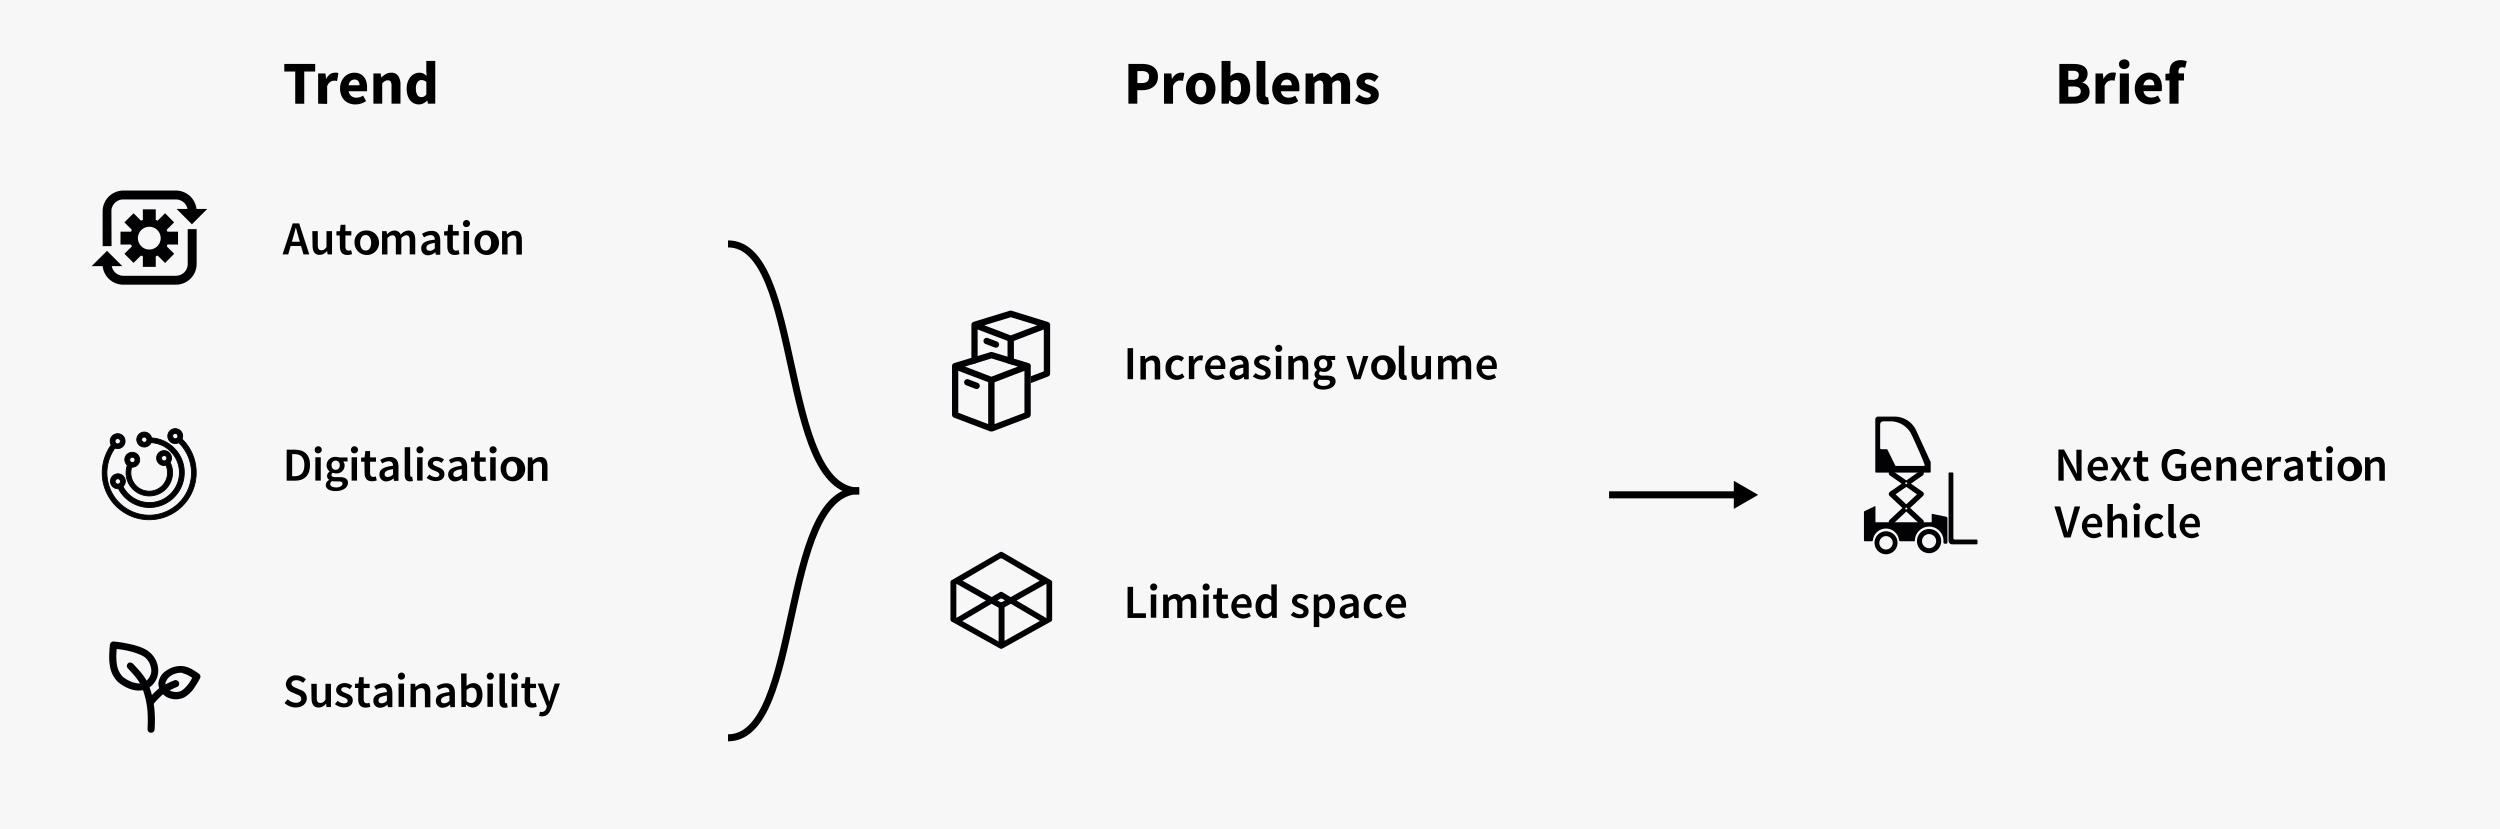 <svg xmlns="http://www.w3.org/2000/svg" viewBox="0 0 709.29 235.33"><defs><style>.cls-1{fill:#f7f7f7;}.cls-2,.cls-4{fill:none;stroke:#000;}.cls-2{stroke-width:2px;}.cls-3{fill:#020204;}.cls-4{stroke-linecap:round;stroke-linejoin:round;stroke-width:1.5px;}.cls-5{fill:#fff;}.cls-6,.cls-7{fill:#010103;}.cls-7{stroke:#010103;stroke-miterlimit:10;stroke-width:0.25px;}</style></defs><title>Element 12</title><g id="Ebene_2" data-name="Ebene 2"><g id="Ebene_1-2" data-name="Ebene 1"><rect class="cls-1" width="709.29" height="235.33"/><path d="M319.91,98.78h1.56v8.8h-1.56Z"/><path d="M323.55,101h1.28l.11.89H325a3.07,3.07,0,0,1,2.17-1c1.41,0,2,1,2,2.62v4.15h-1.55v-3.94c0-1.09-.31-1.49-1-1.49a2.1,2.1,0,0,0-1.51.82v4.62h-1.55Z"/><path d="M334,100.82a2.72,2.72,0,0,1,1.94.77l-.74,1a1.65,1.65,0,0,0-1.12-.49c-1.06,0-1.8.88-1.8,2.21s.73,2.19,1.76,2.19a2.18,2.18,0,0,0,1.36-.57l.65,1a3.31,3.31,0,0,1-2.17.85,3.14,3.14,0,0,1-3.19-3.46A3.26,3.26,0,0,1,334,100.82Z"/><path d="M337.3,101h1.28l.11,1.17h.05a2.24,2.24,0,0,1,1.87-1.33,1.67,1.67,0,0,1,.75.13l-.27,1.35a2.16,2.16,0,0,0-.69-.11c-.52,0-1.16.36-1.56,1.36v4H337.3Z"/><path d="M344.93,100.82c1.79,0,2.73,1.29,2.73,3.14a3.35,3.35,0,0,1-.07.73h-4.2a1.9,1.9,0,0,0,2,1.87,2.76,2.76,0,0,0,1.53-.48l.52,1a4.17,4.17,0,0,1-2.26.71,3.48,3.48,0,0,1-.22-6.93Zm1.39,2.88c0-1-.44-1.68-1.35-1.68s-1.45.58-1.59,1.68Z"/><path d="M352.75,103.36c0-.7-.31-1.29-1.2-1.29a3.68,3.68,0,0,0-1.86.65l-.57-1a5.12,5.12,0,0,1,2.71-.86c1.66,0,2.46,1,2.46,2.85v3.92H353l-.12-.73h0a3.22,3.22,0,0,1-2,.89,1.86,1.86,0,0,1-2-1.94C348.86,104.4,350,103.66,352.75,103.36Zm-1.44,3.18a2.08,2.08,0,0,0,1.44-.73v-1.48c-1.79.23-2.38.7-2.38,1.36S350.76,106.54,351.31,106.54Z"/><path d="M356.25,105.84a2.94,2.94,0,0,0,1.83.74c.71,0,1-.34,1-.79s-.71-.79-1.41-1.06c-.87-.32-1.86-.82-1.86-1.92s.93-2,2.41-2a3.57,3.57,0,0,1,2.19.79l-.71.94a2.46,2.46,0,0,0-1.45-.57c-.66,0-1,.31-1,.73s.66.73,1.37,1c.9.34,1.9.77,1.9,2s-.9,2-2.57,2a4.18,4.18,0,0,1-2.5-.92Z"/><path d="M361.81,98.95a1,1,0,1,1,1,.88A.89.89,0,0,1,361.81,98.95Zm.17,2h1.55v6.61H362Z"/><path d="M365.51,101h1.28l.11.89H367a3.07,3.07,0,0,1,2.17-1c1.41,0,2,1,2,2.62v4.15H369.6v-3.94c0-1.09-.31-1.49-1-1.49a2.1,2.1,0,0,0-1.51.82v4.62h-1.55Z"/><path d="M373.55,107.37v-.05a1.24,1.24,0,0,1-.59-1.1,1.59,1.59,0,0,1,.73-1.22v-.05a2.23,2.23,0,0,1-.86-1.75,2.4,2.4,0,0,1,2.61-2.37,3,3,0,0,1,1,.16h2.37v1.14h-1.21a1.77,1.77,0,0,1,.38,1.12,2.24,2.24,0,0,1-2.5,2.25,2.44,2.44,0,0,1-.9-.17.76.76,0,0,0-.32.63c0,.38.27.61,1.08.61h1.17c1.59,0,2.42.48,2.42,1.63,0,1.31-1.37,2.33-3.53,2.33-1.58,0-2.75-.57-2.75-1.72A1.7,1.7,0,0,1,373.55,107.37Zm2,2.13c1.06,0,1.79-.5,1.79-1.06s-.42-.66-1.17-.66h-.9a3.49,3.49,0,0,1-.9-.09,1.11,1.11,0,0,0-.51.88C373.9,109.15,374.54,109.5,375.59,109.5Zm1-6.31a1.16,1.16,0,1,0-2.3,0,1.16,1.16,0,1,0,2.3,0Z"/><path d="M382,101h1.58l1,3.43c.17.65.38,1.32.55,2h.05c.19-.67.38-1.35.57-2l1-3.43h1.49l-2.25,6.61h-1.79Z"/><path d="M392.17,100.82a3.48,3.48,0,1,1-3.14,3.47A3.2,3.2,0,0,1,392.17,100.82Zm0,5.67c1,0,1.56-.87,1.56-2.19s-.59-2.21-1.56-2.21-1.55.88-1.55,2.21S391.21,106.48,392.17,106.48Z"/><path d="M396.86,98.08h1.55V106c0,.38.17.51.34.51a.91.91,0,0,0,.24,0l.2,1.16a2.12,2.12,0,0,1-.82.13c-1.1,0-1.51-.71-1.51-1.86Z"/><path d="M400.44,101H402v3.94c0,1.09.31,1.49,1,1.49s1-.27,1.47-.92V101H406v6.61h-1.26l-.12-1h0a2.69,2.69,0,0,1-2.13,1.13c-1.41,0-2-1-2-2.62Z"/><path d="M408,101h1.28l.11.9h.05a2.79,2.79,0,0,1,2-1.06,1.8,1.8,0,0,1,1.83,1.18,3,3,0,0,1,2.13-1.18c1.4,0,2,1,2,2.62v4.15h-1.56v-3.94c0-1.09-.32-1.49-1-1.49a2.05,2.05,0,0,0-1.39.82v4.62h-1.55v-3.94c0-1.09-.32-1.49-1-1.49a2.08,2.08,0,0,0-1.39.82v4.62H408Z"/><path d="M421.95,100.82c1.79,0,2.73,1.29,2.73,3.14a3.28,3.28,0,0,1-.07.73h-4.2a1.9,1.9,0,0,0,2,1.87,2.76,2.76,0,0,0,1.53-.48l.52,1a4.17,4.17,0,0,1-2.26.71,3.48,3.48,0,0,1-.21-6.93Zm1.39,2.88c0-1-.44-1.68-1.35-1.68s-1.45.58-1.59,1.68Z"/><path d="M584,127.54h1.6l2.73,5,.92,1.87h.05c-.08-.9-.2-2-.2-3v-3.82h1.48v8.8H589l-2.73-5-.92-1.87h-.05c.08.93.2,2,.2,3v3.85H584Z"/><path d="M595.32,129.58c1.79,0,2.73,1.29,2.73,3.14a3.28,3.28,0,0,1-.07.73h-4.2a1.9,1.9,0,0,0,2,1.87,2.76,2.76,0,0,0,1.53-.48l.52,1a4.17,4.17,0,0,1-2.26.71,3.48,3.48,0,0,1-.21-6.93Zm1.39,2.88c0-1-.44-1.68-1.35-1.68s-1.45.58-1.59,1.68Z"/><path d="M600.83,132.9l-2-3.16h1.67l.74,1.25c.19.36.4.75.61,1.12h.05c.16-.36.35-.75.51-1.12l.63-1.25h1.6l-2,3.34,2.1,3.27h-1.67l-.81-1.31c-.21-.39-.44-.79-.67-1.17h-.05c-.19.38-.39.77-.58,1.17l-.7,1.31h-1.62Z"/><path d="M606.23,131h-.94V129.8l1-.07.19-1.8h1.29v1.8h1.68V131h-1.68v3.15c0,.78.3,1.16.93,1.16a1.89,1.89,0,0,0,.69-.15l.27,1.14a4.22,4.22,0,0,1-1.35.24c-1.53,0-2.1-1-2.1-2.4Z"/><path d="M617.47,127.38a3.57,3.57,0,0,1,2.63,1.12l-.86,1a2.3,2.3,0,0,0-1.75-.73c-1.56,0-2.61,1.21-2.61,3.19s.94,3.22,2.71,3.22a1.93,1.93,0,0,0,1.25-.39v-1.9h-1.66v-1.28h3.06v3.88a4.26,4.26,0,0,1-2.84,1c-2.34,0-4.12-1.61-4.12-4.54S615.1,127.38,617.47,127.38Z"/><path d="M624.63,129.58c1.79,0,2.73,1.29,2.73,3.14a3.28,3.28,0,0,1-.07.73h-4.2a1.9,1.9,0,0,0,2,1.87,2.76,2.76,0,0,0,1.53-.48l.52,1a4.17,4.17,0,0,1-2.26.71,3.48,3.48,0,0,1-.21-6.93Zm1.39,2.88c0-1-.44-1.68-1.35-1.68s-1.45.58-1.59,1.68Z"/><path d="M628.84,129.74h1.28l.11.89h.05a3.07,3.07,0,0,1,2.17-1c1.41,0,2,1,2,2.62v4.15h-1.55V132.4c0-1.09-.31-1.49-1-1.49a2.1,2.1,0,0,0-1.51.82v4.62h-1.55Z"/><path d="M639,129.58c1.79,0,2.73,1.29,2.73,3.14a3.28,3.28,0,0,1-.07.73h-4.2a1.9,1.9,0,0,0,2,1.87,2.76,2.76,0,0,0,1.53-.48l.52,1a4.17,4.17,0,0,1-2.26.71,3.48,3.48,0,0,1-.21-6.93Zm1.39,2.88c0-1-.44-1.68-1.35-1.68s-1.45.58-1.59,1.68Z"/><path d="M643.21,129.74h1.28l.11,1.17h.05a2.24,2.24,0,0,1,1.87-1.33,1.67,1.67,0,0,1,.75.13l-.27,1.35a2.15,2.15,0,0,0-.69-.11c-.53,0-1.16.36-1.56,1.36v4h-1.55Z"/><path d="M651.83,132.12c0-.7-.31-1.29-1.2-1.29a3.68,3.68,0,0,0-1.86.65l-.57-1a5.12,5.12,0,0,1,2.71-.86c1.66,0,2.46,1,2.46,2.85v3.92h-1.26l-.12-.73h0a3.21,3.21,0,0,1-2,.89,1.86,1.86,0,0,1-2-1.94C647.94,133.16,649.13,132.42,651.83,132.12Zm-1.44,3.18a2.08,2.08,0,0,0,1.44-.73v-1.48c-1.79.23-2.38.7-2.38,1.36S649.84,135.3,650.39,135.3Z"/><path d="M655.49,131h-.94V129.8l1-.07.19-1.8h1.29v1.8h1.68V131h-1.68v3.15c0,.78.3,1.16.93,1.16a1.89,1.89,0,0,0,.69-.15l.27,1.14a4.22,4.22,0,0,1-1.35.24c-1.53,0-2.1-1-2.1-2.4Z"/><path d="M659.95,127.7a1,1,0,1,1,1,.88A.89.89,0,0,1,659.95,127.7Zm.17,2h1.55v6.61h-1.55Z"/><path d="M666.35,129.58a3.48,3.48,0,1,1-3.14,3.47A3.2,3.2,0,0,1,666.35,129.58Zm0,5.67c1,0,1.56-.87,1.56-2.19s-.59-2.21-1.56-2.21-1.55.88-1.55,2.21S665.39,135.24,666.35,135.24Z"/><path d="M671,129.74h1.28l.11.89h.05a3.07,3.07,0,0,1,2.17-1c1.41,0,2,1,2,2.62v4.15h-1.55V132.4c0-1.09-.31-1.49-1-1.49a2.1,2.1,0,0,0-1.51.82v4.62H671Z"/><path d="M582.87,143.69h1.66l1.24,4.43c.28,1,.47,1.86.77,2.87h.05c.3-1,.5-1.87.78-2.87l1.22-4.43h1.59l-2.72,8.8H585.6Z"/><path d="M593.7,145.73c1.79,0,2.73,1.29,2.73,3.14a3.28,3.28,0,0,1-.07.73h-4.2a1.9,1.9,0,0,0,2,1.87,2.76,2.76,0,0,0,1.53-.48l.52,1a4.17,4.17,0,0,1-2.26.71,3.48,3.48,0,0,1-.21-6.93Zm1.39,2.88c0-1-.44-1.68-1.35-1.68s-1.45.58-1.59,1.68Z"/><path d="M597.91,143h1.55v2.45l-.05,1.28a3,3,0,0,1,2.11-1c1.41,0,2,1,2,2.62v4.15H602v-3.94c0-1.09-.31-1.49-1-1.49a2.1,2.1,0,0,0-1.51.82v4.62h-1.55Z"/><path d="M605.25,143.86a1,1,0,1,1,1,.88A.89.89,0,0,1,605.25,143.86Zm.17,2H607v6.61h-1.55Z"/><path d="M611.83,145.73a2.73,2.73,0,0,1,1.94.77l-.74,1a1.65,1.65,0,0,0-1.12-.49c-1.06,0-1.8.88-1.8,2.21s.73,2.19,1.76,2.19a2.18,2.18,0,0,0,1.36-.57l.65,1a3.31,3.31,0,0,1-2.17.85,3.14,3.14,0,0,1-3.19-3.46A3.26,3.26,0,0,1,611.83,145.73Z"/><path d="M615.17,143h1.55v7.89c0,.38.17.51.34.51a.91.91,0,0,0,.24,0l.2,1.16a2.12,2.12,0,0,1-.82.13c-1.1,0-1.51-.71-1.51-1.86Z"/><path d="M621.43,145.73c1.79,0,2.73,1.29,2.73,3.14a3.28,3.28,0,0,1-.07.73h-4.2a1.9,1.9,0,0,0,2,1.87,2.76,2.76,0,0,0,1.53-.48l.52,1a4.17,4.17,0,0,1-2.26.71,3.48,3.48,0,0,1-.21-6.93Zm1.39,2.88c0-1-.44-1.68-1.35-1.68s-1.45.58-1.59,1.68Z"/><path d="M83.76,29.42V20.29h-3.1V18.14h8.76v2.15h-3.1v9.14Z"/><path d="M90.26,29.42V20.84h2.08l.17,1.5h.07A3.33,3.33,0,0,1,93.71,21,2.45,2.45,0,0,1,95,20.63a3.45,3.45,0,0,1,.6,0,1.86,1.86,0,0,1,.42.13L95.63,23l-.45-.1a3.07,3.07,0,0,0-.49,0,1.86,1.86,0,0,0-1,.35,2.5,2.5,0,0,0-.87,1.23v5Z"/><path d="M100.82,29.63a4.79,4.79,0,0,1-1.71-.3,3.94,3.94,0,0,1-1.38-.88A4,4,0,0,1,96.81,27a5.15,5.15,0,0,1-.33-1.9,4.89,4.89,0,0,1,.35-1.88,4.44,4.44,0,0,1,.91-1.42A4,4,0,0,1,99,20.94a3.78,3.78,0,0,1,1.5-.31,3.82,3.82,0,0,1,1.6.31,3.16,3.16,0,0,1,1.14.87,3.68,3.68,0,0,1,.68,1.31,5.71,5.71,0,0,1,.22,1.64,6.12,6.12,0,0,1,0,.66c0,.21,0,.36-.07.47H98.93a2.1,2.1,0,0,0,.77,1.38,2.39,2.39,0,0,0,1.46.44,3.53,3.53,0,0,0,1.85-.57l.85,1.54a5.61,5.61,0,0,1-1.46.71A5.14,5.14,0,0,1,100.82,29.63Zm-1.9-5.43H102a2,2,0,0,0-.33-1.18,1.28,1.28,0,0,0-1.11-.45,1.57,1.57,0,0,0-1.06.4A2,2,0,0,0,98.92,24.2Z"/><path d="M105.94,29.42V20.84H108l.17,1.09h.07a6.91,6.91,0,0,1,1.21-.91,3,3,0,0,1,1.54-.39,2.29,2.29,0,0,1,2,.92,4.44,4.44,0,0,1,.63,2.54v5.33h-2.54v-5a2.32,2.32,0,0,0-.25-1.28.93.93,0,0,0-.8-.35,1.53,1.53,0,0,0-.83.22,4.84,4.84,0,0,0-.76.61v5.8Z"/><path d="M118.9,29.63a3.3,3.3,0,0,1-1.45-.31,3.12,3.12,0,0,1-1.11-.89,4.21,4.21,0,0,1-.71-1.41,6.53,6.53,0,0,1-.25-1.89,5.5,5.5,0,0,1,.3-1.89,4.57,4.57,0,0,1,.8-1.41,3.45,3.45,0,0,1,1.14-.89,3,3,0,0,1,1.32-.31,2.59,2.59,0,0,1,1.19.24,4.27,4.27,0,0,1,.92.66l-.1-1.32V17.29h2.54V29.42h-2.08l-.17-.85h-.07a4.06,4.06,0,0,1-1.06.75A2.73,2.73,0,0,1,118.9,29.63Zm.66-2.08a1.63,1.63,0,0,0,.75-.17,1.91,1.91,0,0,0,.65-.61V23.26a2,2,0,0,0-.71-.43,2.23,2.23,0,0,0-.71-.12,1.36,1.36,0,0,0-1.07.58A2.86,2.86,0,0,0,118,25.1a3.35,3.35,0,0,0,.41,1.87A1.32,1.32,0,0,0,119.56,27.55Z"/><path d="M320.14,29.42V18.14H324a8,8,0,0,1,1.75.18,3.94,3.94,0,0,1,1.42.61,3,3,0,0,1,1,1.12,3.79,3.79,0,0,1,.35,1.72,3.87,3.87,0,0,1-.35,1.71,3.32,3.32,0,0,1-1,1.19,4.08,4.08,0,0,1-1.4.69,6.2,6.2,0,0,1-1.7.23h-1.4v3.82Zm2.54-5.85h1.25q2.08,0,2.08-1.8a1.38,1.38,0,0,0-.55-1.25,2.9,2.9,0,0,0-1.59-.36h-1.18Z"/><path d="M330.25,29.42V20.84h2.08l.17,1.5h.07a3.33,3.33,0,0,1,1.12-1.3,2.45,2.45,0,0,1,1.32-.42,3.44,3.44,0,0,1,.6,0,1.86,1.86,0,0,1,.42.13l-.42,2.2-.45-.1a3.06,3.06,0,0,0-.48,0,1.86,1.86,0,0,0-1,.35,2.51,2.51,0,0,0-.87,1.23v5Z"/><path d="M340.67,29.63a4.24,4.24,0,0,1-1.57-.3,4,4,0,0,1-1.34-.87,4.18,4.18,0,0,1-.93-1.41,5.45,5.45,0,0,1,0-3.82,4.19,4.19,0,0,1,.93-1.41,4,4,0,0,1,1.34-.87,4.24,4.24,0,0,1,1.57-.3,4.17,4.17,0,0,1,1.57.3,4,4,0,0,1,1.33.87,4.2,4.2,0,0,1,.93,1.41,5.45,5.45,0,0,1,0,3.82,4.2,4.2,0,0,1-.93,1.41,4,4,0,0,1-1.33.87A4.17,4.17,0,0,1,340.67,29.63Zm0-2.06a1.29,1.29,0,0,0,1.18-.66,3.43,3.43,0,0,0,.4-1.78,3.43,3.43,0,0,0-.4-1.78,1.39,1.39,0,0,0-2.36,0,3.49,3.49,0,0,0-.39,1.78,3.49,3.49,0,0,0,.39,1.78A1.28,1.28,0,0,0,340.67,27.57Z"/><path d="M351.08,29.63a2.59,2.59,0,0,1-1.15-.29,3.64,3.64,0,0,1-1.08-.84h-.07l-.21.92h-2V17.29h2.54v3l-.07,1.32a4,4,0,0,1,1.08-.7,3,3,0,0,1,1.19-.25,3,3,0,0,1,2.47,1.19,4,4,0,0,1,.67,1.37A6.41,6.41,0,0,1,354.7,25a6,6,0,0,1-.3,2,4.51,4.51,0,0,1-.81,1.46,3.54,3.54,0,0,1-1.16.91A3.07,3.07,0,0,1,351.08,29.63Zm-.59-2.08a1.39,1.39,0,0,0,1.13-.6,3.15,3.15,0,0,0,.47-1.93q0-2.32-1.49-2.32a2,2,0,0,0-1.47.78V27a2.06,2.06,0,0,0,.69.43A2,2,0,0,0,350.49,27.55Z"/><path d="M358.84,29.63a2.62,2.62,0,0,1-1.11-.21,1.78,1.78,0,0,1-.72-.58,2.46,2.46,0,0,1-.39-.9,5.3,5.3,0,0,1-.12-1.19V17.29H359v9.57a.8.8,0,0,0,.15.55.42.42,0,0,0,.3.16h.15l.16,0,.31,1.89a2.75,2.75,0,0,1-.53.15A4.12,4.12,0,0,1,358.84,29.63Z"/><path d="M365.29,29.63a4.79,4.79,0,0,1-1.71-.3,3.94,3.94,0,0,1-1.38-.88,4,4,0,0,1-.92-1.41,5.15,5.15,0,0,1-.33-1.9,4.89,4.89,0,0,1,.35-1.88,4.44,4.44,0,0,1,.91-1.42,4,4,0,0,1,1.29-.89,3.78,3.78,0,0,1,1.51-.31,3.82,3.82,0,0,1,1.6.31,3.15,3.15,0,0,1,1.14.87,3.64,3.64,0,0,1,.68,1.31,5.68,5.68,0,0,1,.23,1.64,6.12,6.12,0,0,1,0,.66,4.65,4.65,0,0,1-.07.47H363.4a2.1,2.1,0,0,0,.77,1.38,2.4,2.4,0,0,0,1.46.44,3.53,3.53,0,0,0,1.85-.57l.85,1.54a5.6,5.6,0,0,1-1.46.71A5.13,5.13,0,0,1,365.29,29.63Zm-1.9-5.43h3.1a2,2,0,0,0-.33-1.18,1.28,1.28,0,0,0-1.11-.45A1.57,1.57,0,0,0,364,23,2,2,0,0,0,363.39,24.2Z"/><path d="M370.41,29.42V20.84h2.08l.17,1.11h.07a6.85,6.85,0,0,1,1.14-.93,3,3,0,0,1,2.93,0,2.55,2.55,0,0,1,.89,1.06,7.51,7.51,0,0,1,1.2-1,2.62,2.62,0,0,1,1.5-.42,2.31,2.31,0,0,1,2,.93,4.35,4.35,0,0,1,.65,2.54v5.33h-2.54v-5a2.32,2.32,0,0,0-.25-1.28.93.93,0,0,0-.8-.35,2.28,2.28,0,0,0-1.47.83v5.8h-2.54v-5a2.32,2.32,0,0,0-.25-1.28.93.93,0,0,0-.8-.35,2.18,2.18,0,0,0-1.45.83v5.8Z"/><path d="M387.77,29.63A5,5,0,0,1,386,29.3a5.38,5.38,0,0,1-1.55-.87l1.14-1.59a5.21,5.21,0,0,0,1.13.67,2.8,2.8,0,0,0,1.09.22,1.42,1.42,0,0,0,.83-.19.63.63,0,0,0,.26-.54.54.54,0,0,0-.15-.37,1.48,1.48,0,0,0-.4-.3,3.81,3.81,0,0,0-.56-.25l-.64-.25a8,8,0,0,1-.8-.36,3.35,3.35,0,0,1-.73-.51,2.5,2.5,0,0,1-.54-.71,2,2,0,0,1-.21-.94,2.56,2.56,0,0,1,.23-1.09,2.34,2.34,0,0,1,.67-.85,3.28,3.28,0,0,1,1-.54,4.31,4.31,0,0,1,1.35-.2,4.14,4.14,0,0,1,1.73.34,6.93,6.93,0,0,1,1.3.75l-1.14,1.52a4.51,4.51,0,0,0-.92-.54,2.29,2.29,0,0,0-.9-.19q-1,0-1,.67a.5.5,0,0,0,.14.35,1.37,1.37,0,0,0,.37.27,5,5,0,0,0,.54.23l.63.23c.28.1.55.22.82.35a3.47,3.47,0,0,1,.74.49,2.18,2.18,0,0,1,.75,1.73,2.63,2.63,0,0,1-.22,1.09,2.4,2.4,0,0,1-.67.87,3.35,3.35,0,0,1-1.11.59A4.87,4.87,0,0,1,387.77,29.63Z"/><path d="M584.27,29.42V18.14h3.86a9.7,9.7,0,0,1,1.64.13,3.91,3.91,0,0,1,1.31.46,2.44,2.44,0,0,1,.88.87,2.59,2.59,0,0,1,.32,1.35,2.88,2.88,0,0,1-.1.76,3,3,0,0,1-.29.71,2.68,2.68,0,0,1-.46.59,1.67,1.67,0,0,1-.61.38v.07a2.87,2.87,0,0,1,.8.32,2.53,2.53,0,0,1,.64.55,2.47,2.47,0,0,1,.43.77,3,3,0,0,1,.16,1,3.08,3.08,0,0,1-.34,1.49,2.9,2.9,0,0,1-.93,1,4.29,4.29,0,0,1-1.39.61,7,7,0,0,1-1.71.2Zm2.54-6.77H588a2.07,2.07,0,0,0,1.36-.36,1.21,1.21,0,0,0,.42-1,1,1,0,0,0-.43-.93,2.52,2.52,0,0,0-1.33-.28h-1.21Zm0,4.79h1.44q2.09,0,2.09-1.52a1.15,1.15,0,0,0-.52-1.06,3.06,3.06,0,0,0-1.58-.32h-1.44Z"/><path d="M594.53,29.42V20.84h2.08l.17,1.5h.07A3.33,3.33,0,0,1,598,21a2.45,2.45,0,0,1,1.32-.42,3.43,3.43,0,0,1,.6,0,1.84,1.84,0,0,1,.42.13l-.42,2.2-.45-.1a3,3,0,0,0-.48,0,1.85,1.85,0,0,0-1,.35,2.5,2.5,0,0,0-.87,1.23v5Z"/><path d="M602.68,19.58a1.52,1.52,0,0,1-1.06-.37,1.23,1.23,0,0,1-.42-1,1.21,1.21,0,0,1,.42-1,1.73,1.73,0,0,1,2.12,0,1.22,1.22,0,0,1,.41,1,1.24,1.24,0,0,1-.41,1A1.52,1.52,0,0,1,602.68,19.58Zm-1.26,9.85V20.84H604v8.58Z"/><path d="M610,29.63a4.8,4.8,0,0,1-1.71-.3,3.94,3.94,0,0,1-1.38-.88A4,4,0,0,1,606,27a5.13,5.13,0,0,1-.33-1.9,4.89,4.89,0,0,1,.35-1.88,4.46,4.46,0,0,1,.91-1.42,3.94,3.94,0,0,1,1.29-.89,3.78,3.78,0,0,1,1.5-.31,3.83,3.83,0,0,1,1.6.31,3.17,3.17,0,0,1,1.14.87,3.68,3.68,0,0,1,.68,1.31,5.71,5.71,0,0,1,.22,1.64,5.88,5.88,0,0,1,0,.66,4.71,4.71,0,0,1-.07.47h-5.14a2.1,2.1,0,0,0,.77,1.38,2.39,2.39,0,0,0,1.46.44,3.53,3.53,0,0,0,1.85-.57l.85,1.54a5.61,5.61,0,0,1-1.46.71A5.14,5.14,0,0,1,610,29.63Zm-1.9-5.43h3.1A2,2,0,0,0,610.9,23a1.28,1.28,0,0,0-1.11-.45,1.58,1.58,0,0,0-1.06.4A2,2,0,0,0,608.13,24.2Z"/><path d="M615.52,29.42V22.83h-1.14V20.94l1.14-.09v-.47a4.87,4.87,0,0,1,.16-1.28,2.7,2.7,0,0,1,.54-1.06,2.62,2.62,0,0,1,1-.71,3.74,3.74,0,0,1,1.47-.26,4.26,4.26,0,0,1,1,.1,7.56,7.56,0,0,1,.74.21l-.47,1.87a2.66,2.66,0,0,0-.88-.17.93.93,0,0,0-.73.29,1.38,1.38,0,0,0-.26.94v.52h1.54v2h-1.54v6.59Z"/><path d="M319.91,166.5h1.56V174h3.65v1.32h-5.21Z"/><path d="M326.33,166.66a1,1,0,1,1,1,.88A.89.89,0,0,1,326.33,166.66Zm.17,2h1.55v6.61h-1.55Z"/><path d="M330,168.7h1.28l.11.9h.05a2.79,2.79,0,0,1,2-1.06,1.8,1.8,0,0,1,1.83,1.18,3,3,0,0,1,2.13-1.18c1.4,0,2,1,2,2.62v4.15h-1.56v-3.94c0-1.09-.32-1.49-1-1.49a2.06,2.06,0,0,0-1.39.82v4.62H334v-3.94c0-1.09-.32-1.49-1-1.49a2.08,2.08,0,0,0-1.39.82v4.62H330Z"/><path d="M341.21,166.66a1,1,0,1,1,1,.88A.89.89,0,0,1,341.21,166.66Zm.17,2h1.55v6.61h-1.55Z"/><path d="M345.14,169.92h-.94v-1.16l1-.07.19-1.8h1.29v1.8h1.68v1.22H346.7v3.15c0,.78.3,1.16.93,1.16a1.89,1.89,0,0,0,.69-.15l.27,1.14a4.23,4.23,0,0,1-1.35.24c-1.53,0-2.1-1-2.1-2.4Z"/><path d="M352.38,168.53c1.79,0,2.73,1.29,2.73,3.14a3.35,3.35,0,0,1-.07.73h-4.2a1.9,1.9,0,0,0,2,1.87,2.76,2.76,0,0,0,1.53-.48l.52,1a4.17,4.17,0,0,1-2.26.71,3.48,3.48,0,0,1-.22-6.93Zm1.39,2.88c0-1-.44-1.68-1.35-1.68s-1.45.58-1.59,1.68Z"/><path d="M359,168.53a2.44,2.44,0,0,1,1.74.73l-.05-1.06v-2.4h1.55v9.5h-1.28l-.11-.71h-.05a2.76,2.76,0,0,1-1.87.87c-1.66,0-2.72-1.28-2.72-3.46S357.54,168.53,359,168.53Zm.3,5.65a1.78,1.78,0,0,0,1.39-.74v-3.08a2,2,0,0,0-1.35-.55c-.85,0-1.53.79-1.53,2.18S358.33,174.19,359.28,174.19Z"/><path d="M367,173.55a2.94,2.94,0,0,0,1.83.74c.71,0,1-.34,1-.79s-.71-.79-1.41-1.06c-.87-.32-1.86-.82-1.86-1.92s.93-2,2.41-2a3.57,3.57,0,0,1,2.19.79l-.71.94a2.46,2.46,0,0,0-1.45-.57c-.66,0-1,.31-1,.73s.66.73,1.37,1c.9.34,1.9.77,1.9,2s-.9,2-2.57,2a4.18,4.18,0,0,1-2.5-.92Z"/><path d="M374.29,175.84v2.07h-1.55V168.7H374l.11.7h.05a3.22,3.22,0,0,1,2-.86c1.64,0,2.6,1.32,2.6,3.36,0,2.26-1.36,3.57-2.83,3.57a2.67,2.67,0,0,1-1.7-.73Zm1.33-1.66c.88,0,1.55-.78,1.55-2.27,0-1.32-.43-2.1-1.43-2.1a2.11,2.11,0,0,0-1.45.74v3.08A2.09,2.09,0,0,0,375.62,174.19Z"/><path d="M383.94,171.08c0-.7-.31-1.29-1.2-1.29a3.68,3.68,0,0,0-1.86.65l-.57-1a5.12,5.12,0,0,1,2.71-.86c1.66,0,2.46,1,2.46,2.85v3.92h-1.26l-.12-.73h0a3.21,3.21,0,0,1-2,.89,1.86,1.86,0,0,1-2-1.94C380,172.11,381.23,171.37,383.94,171.08Zm-1.44,3.18a2.08,2.08,0,0,0,1.44-.73V172c-1.79.23-2.38.7-2.38,1.36S381.95,174.25,382.5,174.25Z"/><path d="M390.25,168.53a2.73,2.73,0,0,1,1.94.77l-.74,1a1.65,1.65,0,0,0-1.12-.49c-1.06,0-1.8.88-1.8,2.21s.73,2.19,1.76,2.19a2.18,2.18,0,0,0,1.36-.57l.65,1a3.31,3.31,0,0,1-2.17.85,3.14,3.14,0,0,1-3.19-3.46A3.26,3.26,0,0,1,390.25,168.53Z"/><path d="M396.2,168.53c1.79,0,2.73,1.29,2.73,3.14a3.28,3.28,0,0,1-.07.73h-4.2a1.9,1.9,0,0,0,2,1.87,2.76,2.76,0,0,0,1.53-.48l.52,1a4.17,4.17,0,0,1-2.26.71,3.48,3.48,0,0,1-.21-6.93Zm1.39,2.88c0-1-.44-1.68-1.35-1.68s-1.45.58-1.59,1.68Z"/><path d="M85.41,69.8H82.46l-.69,2.38h-1.6l2.88-8.8h1.83l2.87,8.8H86.1Zm-.35-1.22-.31-1.08c-.27-.93-.54-1.94-.79-2.91H83.9c-.24,1-.5,2-.78,2.91l-.31,1.08Z"/><path d="M88.61,65.57h1.55v3.94c0,1.09.31,1.49,1,1.49s1-.27,1.47-.92V65.57H94.2v6.61H92.93l-.12-1h0a2.69,2.69,0,0,1-2.13,1.13c-1.41,0-2-1-2-2.62Z"/><path d="M96.39,66.8h-.94V65.64l1-.07.19-1.8H98v1.8h1.68V66.8H98v3.15c0,.78.3,1.16.93,1.16a1.89,1.89,0,0,0,.69-.15l.27,1.14a4.23,4.23,0,0,1-1.35.24c-1.53,0-2.1-1-2.1-2.4Z"/><path d="M103.73,65.41a3.48,3.48,0,1,1-3.14,3.47A3.2,3.2,0,0,1,103.73,65.41Zm0,5.67c1,0,1.56-.87,1.56-2.19s-.59-2.21-1.56-2.21-1.55.88-1.55,2.21S102.76,71.07,103.73,71.07Z"/><path d="M108.41,65.57h1.28l.11.9h.05a2.79,2.79,0,0,1,2-1.06,1.8,1.8,0,0,1,1.83,1.18,3,3,0,0,1,2.13-1.18c1.4,0,2,1,2,2.62v4.15h-1.56V68.24c0-1.09-.32-1.49-1-1.49a2.06,2.06,0,0,0-1.39.82v4.62h-1.55V68.24c0-1.09-.32-1.49-1-1.49a2.08,2.08,0,0,0-1.39.82v4.62h-1.55Z"/><path d="M123.36,68c0-.7-.31-1.29-1.2-1.29a3.68,3.68,0,0,0-1.86.65l-.56-1a5.12,5.12,0,0,1,2.71-.86c1.66,0,2.46,1,2.46,2.85v3.92h-1.27l-.12-.73h0a3.22,3.22,0,0,1-2,.89,1.86,1.86,0,0,1-2-1.94C119.47,69,120.66,68.25,123.36,68Zm-1.44,3.18a2.08,2.08,0,0,0,1.44-.73V68.92c-1.79.23-2.38.7-2.38,1.36S121.37,71.13,121.92,71.13Z"/><path d="M126.9,66.8H126V65.64l1-.07.19-1.8h1.29v1.8h1.68V66.8h-1.68v3.15c0,.78.3,1.16.93,1.16a1.89,1.89,0,0,0,.69-.15l.27,1.14a4.23,4.23,0,0,1-1.35.24c-1.53,0-2.1-1-2.1-2.4Z"/><path d="M131.36,63.54a1,1,0,1,1,1,.88A.89.89,0,0,1,131.36,63.54Zm.17,2h1.55v6.61h-1.55Z"/><path d="M137.77,65.41a3.48,3.48,0,1,1-3.14,3.47A3.2,3.2,0,0,1,137.77,65.41Zm0,5.67c1,0,1.56-.87,1.56-2.19s-.59-2.21-1.56-2.21-1.55.88-1.55,2.21S136.8,71.07,137.77,71.07Z"/><path d="M142.45,65.57h1.28l.11.89h.05a3.07,3.07,0,0,1,2.17-1c1.41,0,2,1,2,2.62v4.15h-1.55V68.24c0-1.09-.31-1.49-1-1.49a2.1,2.1,0,0,0-1.51.82v4.62h-1.55Z"/><path d="M81.33,127.58h2.34c2.69,0,4.29,1.45,4.29,4.36s-1.6,4.44-4.21,4.44H81.33Zm2.23,7.54c1.78,0,2.8-1,2.8-3.18s-1-3.1-2.8-3.1h-.67v6.27Z"/><path d="M89.3,127.74a1,1,0,1,1,1,.87A.89.89,0,0,1,89.3,127.74Zm.17,2H91v6.61H89.47Z"/><path d="M93.38,136.17v-.05a1.24,1.24,0,0,1-.59-1.1,1.6,1.6,0,0,1,.73-1.22v-.05a2.23,2.23,0,0,1-.86-1.75,2.4,2.4,0,0,1,2.61-2.37,3,3,0,0,1,1,.16H98.6v1.14H97.39a1.77,1.77,0,0,1,.38,1.12,2.24,2.24,0,0,1-2.5,2.25,2.44,2.44,0,0,1-.9-.17.76.76,0,0,0-.32.63c0,.38.27.61,1.08.61h1.17c1.59,0,2.42.48,2.42,1.63,0,1.31-1.37,2.33-3.53,2.33-1.57,0-2.75-.57-2.75-1.72A1.7,1.7,0,0,1,93.38,136.17Zm2,2.13c1.06,0,1.79-.5,1.79-1.06s-.42-.66-1.17-.66h-.9a3.49,3.49,0,0,1-.9-.09,1.11,1.11,0,0,0-.51.88C93.73,137.94,94.37,138.29,95.42,138.29Zm1-6.31a1.16,1.16,0,1,0-2.3,0,1.16,1.16,0,1,0,2.3,0Z"/><path d="M99.58,127.74a1,1,0,1,1,1,.87A.89.89,0,0,1,99.58,127.74Zm.17,2h1.55v6.61H99.76Z"/><path d="M103.39,131h-.94v-1.16l1-.07.19-1.8H105v1.8h1.68V131H105v3.15c0,.78.3,1.16.93,1.16a1.89,1.89,0,0,0,.69-.15l.27,1.14a4.23,4.23,0,0,1-1.35.24c-1.53,0-2.1-1-2.1-2.4Z"/><path d="M111.51,132.15c0-.7-.31-1.29-1.2-1.29a3.68,3.68,0,0,0-1.86.65l-.57-1a5.12,5.12,0,0,1,2.71-.86c1.66,0,2.46,1,2.46,2.85v3.92h-1.26l-.12-.73h0a3.22,3.22,0,0,1-2,.89,1.86,1.86,0,0,1-2-1.94C107.62,133.19,108.8,132.45,111.51,132.15Zm-1.44,3.18a2.08,2.08,0,0,0,1.44-.73v-1.48c-1.79.23-2.38.7-2.38,1.36S109.51,135.33,110.07,135.33Z"/><path d="M114.82,126.88h1.55v7.89c0,.38.17.51.34.51a.91.91,0,0,0,.24,0l.2,1.16a2.13,2.13,0,0,1-.82.13c-1.1,0-1.51-.71-1.51-1.86Z"/><path d="M118.17,127.74a1,1,0,1,1,1,.87A.89.89,0,0,1,118.17,127.74Zm.17,2h1.55v6.61h-1.55Z"/><path d="M121.82,134.63a2.94,2.94,0,0,0,1.83.74c.71,0,1-.34,1-.79s-.71-.79-1.41-1.06c-.87-.32-1.86-.82-1.86-1.92s.93-2,2.41-2a3.57,3.57,0,0,1,2.19.79l-.71.94a2.46,2.46,0,0,0-1.45-.57c-.66,0-1,.31-1,.73s.66.73,1.37,1c.9.34,1.9.77,1.9,2s-.9,2-2.57,2a4.18,4.18,0,0,1-2.5-.92Z"/><path d="M131,132.15c0-.7-.31-1.29-1.2-1.29a3.68,3.68,0,0,0-1.86.65l-.57-1a5.12,5.12,0,0,1,2.71-.86c1.66,0,2.46,1,2.46,2.85v3.92h-1.26l-.12-.73h0a3.22,3.22,0,0,1-2,.89,1.86,1.86,0,0,1-2-1.94C127.15,133.19,128.33,132.45,131,132.15Zm-1.44,3.18a2.08,2.08,0,0,0,1.44-.73v-1.48c-1.79.23-2.38.7-2.38,1.36S129,135.33,129.6,135.33Z"/><path d="M134.58,131h-.94v-1.16l1-.07.19-1.8h1.29v1.8h1.68V131h-1.68v3.15c0,.78.3,1.16.93,1.16a1.89,1.89,0,0,0,.69-.15l.27,1.14a4.23,4.23,0,0,1-1.35.24c-1.53,0-2.1-1-2.1-2.4Z"/><path d="M138.91,127.74a1,1,0,1,1,1,.87A.89.89,0,0,1,138.91,127.74Zm.17,2h1.55v6.61h-1.55Z"/><path d="M145.19,129.61a3.48,3.48,0,1,1-3.14,3.47A3.2,3.2,0,0,1,145.19,129.61Zm0,5.67c1,0,1.56-.87,1.56-2.19s-.59-2.21-1.56-2.21-1.55.88-1.55,2.21S144.23,135.28,145.19,135.28Z"/><path d="M149.76,129.77H151l.11.89h.05a3.07,3.07,0,0,1,2.17-1c1.41,0,2,1,2,2.62v4.15h-1.55v-3.94c0-1.09-.31-1.49-1-1.49a2.1,2.1,0,0,0-1.51.82v4.62h-1.55Z"/><path d="M81.63,198.39a3.51,3.51,0,0,0,2.3,1c1,0,1.53-.44,1.53-1.13s-.57-1-1.37-1.29l-1.2-.53a2.52,2.52,0,0,1-1.78-2.34,2.67,2.67,0,0,1,2.95-2.48,3.89,3.89,0,0,1,2.72,1.12l-.81,1a2.84,2.84,0,0,0-1.91-.75c-.83,0-1.37.39-1.37,1s.67.94,1.4,1.24l1.18.5a2.45,2.45,0,0,1,1.78,2.38c0,1.43-1.18,2.61-3.16,2.61a4.53,4.53,0,0,1-3.16-1.29Z"/><path d="M88.32,194h1.55v3.94c0,1.09.31,1.49,1,1.49s1-.27,1.47-.92V194H93.9v6.61H92.64l-.12-1h0a2.69,2.69,0,0,1-2.13,1.13c-1.41,0-2-1-2-2.62Z"/><path d="M95.81,198.83a2.94,2.94,0,0,0,1.83.74c.71,0,1-.34,1-.79s-.71-.79-1.41-1.06c-.87-.32-1.86-.82-1.86-1.92s.93-2,2.41-2a3.57,3.57,0,0,1,2.19.79l-.71.94a2.46,2.46,0,0,0-1.45-.57c-.66,0-1,.31-1,.73s.66.73,1.37,1c.9.34,1.9.77,1.9,2s-.9,2-2.57,2a4.18,4.18,0,0,1-2.5-.92Z"/><path d="M101.65,195.2h-.94V194l1-.07.19-1.8h1.29V194h1.68v1.22h-1.68v3.15c0,.78.3,1.16.93,1.16a1.89,1.89,0,0,0,.69-.15l.27,1.14a4.23,4.23,0,0,1-1.35.24c-1.53,0-2.1-1-2.1-2.4Z"/><path d="M109.77,196.36c0-.7-.31-1.29-1.2-1.29a3.68,3.68,0,0,0-1.86.65l-.56-1a5.12,5.12,0,0,1,2.71-.86c1.66,0,2.46,1,2.46,2.85v3.92h-1.27l-.12-.73h0a3.22,3.22,0,0,1-2,.89,1.86,1.86,0,0,1-2-1.94C105.88,197.39,107.07,196.65,109.77,196.36Zm-1.44,3.18a2.08,2.08,0,0,0,1.44-.73v-1.48c-1.79.23-2.38.7-2.38,1.36S107.78,199.53,108.33,199.53Z"/><path d="M112.91,191.94a1,1,0,1,1,1,.88A.89.89,0,0,1,112.91,191.94Zm.17,2h1.55v6.61h-1.55Z"/><path d="M116.49,194h1.28l.11.89h.05a3.07,3.07,0,0,1,2.17-1c1.41,0,2,1,2,2.62v4.15h-1.55v-3.94c0-1.09-.31-1.49-1-1.49A2.1,2.1,0,0,0,118,196v4.62h-1.55Z"/><path d="M127.51,196.36c0-.7-.31-1.29-1.2-1.29a3.68,3.68,0,0,0-1.86.65l-.56-1a5.12,5.12,0,0,1,2.71-.86c1.66,0,2.46,1,2.46,2.85v3.92h-1.27l-.12-.73h0a3.22,3.22,0,0,1-2,.89,1.86,1.86,0,0,1-2-1.94C123.62,197.39,124.8,196.65,127.51,196.36Zm-1.44,3.18a2.08,2.08,0,0,0,1.44-.73v-1.48c-1.79.23-2.38.7-2.38,1.36S125.52,199.53,126.07,199.53Z"/><path d="M130.82,191.08h1.55v2.45l0,1.1a3,3,0,0,1,1.91-.82c1.66,0,2.61,1.32,2.61,3.35,0,2.27-1.36,3.58-2.83,3.58a2.66,2.66,0,0,1-1.8-.83h0l-.13.67h-1.22Zm2.88,8.38c.88,0,1.55-.78,1.55-2.27,0-1.32-.43-2.1-1.43-2.1a2.11,2.11,0,0,0-1.45.74v3.08A2.06,2.06,0,0,0,133.7,199.46Z"/><path d="M138.12,191.94a1,1,0,1,1,1,.88A.89.89,0,0,1,138.12,191.94Zm.17,2h1.55v6.61h-1.55Z"/><path d="M141.7,191.08h1.55V199c0,.38.17.51.34.51a.91.91,0,0,0,.24,0l.2,1.16a2.13,2.13,0,0,1-.82.13c-1.1,0-1.51-.71-1.51-1.86Z"/><path d="M145,191.94a1,1,0,1,1,1,.88A.89.89,0,0,1,145,191.94Zm.17,2h1.55v6.61h-1.55Z"/><path d="M148.86,195.2h-.94V194l1-.07.19-1.8h1.29V194h1.68v1.22h-1.68v3.15c0,.78.3,1.16.93,1.16a1.89,1.89,0,0,0,.69-.15l.27,1.14a4.23,4.23,0,0,1-1.35.24c-1.53,0-2.1-1-2.1-2.4Z"/><path d="M153.7,202a1.38,1.38,0,0,0,1.32-1.13l.12-.42-2.6-6.53h1.57l1.14,3.24c.19.58.38,1.24.58,1.86h.05c.16-.61.34-1.27.5-1.86l1-3.24h1.49l-2.4,6.9c-.55,1.49-1.24,2.42-2.68,2.42a2.56,2.56,0,0,1-.86-.13l.28-1.21A1.64,1.64,0,0,0,153.7,202Z"/><path class="cls-2" d="M206.55,69.2c21.16,0,14.57,70.14,37.21,70.14"/><path class="cls-2" d="M206.55,209.33c21.16,0,14.57-70.14,37.21-70.14"/><line class="cls-2" x1="456.52" y1="140.39" x2="493.08" y2="140.39"/><polygon points="491.91 144.38 498.82 140.4 491.91 136.41 491.91 144.38"/><path class="cls-3" d="M547.31,155.53a2,2,0,1,1,0-4,2,2,0,0,1,2,2,2,2,0,0,1-2,2m0-5.44a3.43,3.43,0,1,0,3.43,3.43,3.41,3.41,0,0,0-3.43-3.43"/><path class="cls-3" d="M535.08,155.91A1.9,1.9,0,1,1,537,154a1.93,1.93,0,0,1-1.9,1.9m0-5.17a3.26,3.26,0,1,0,3.26,3.26,3.27,3.27,0,0,0-3.26-3.26"/><path class="cls-3" d="M560.74,154.44h-6.9a1,1,0,0,1-1-1V134.32a.26.26,0,0,1,.27-.27h.82a.26.26,0,0,1,.27.27v18.32a.43.43,0,0,0,.43.43h6.09a.35.35,0,0,1,.33.33v.71c0,.22-.11.33-.27.33"/><path class="cls-4" d="M545.07,134.28l-8.45,5.88,8.45,7.9m-8.45-13.78,8.45,5.88-8.45,7.9"/><path class="cls-5" d="M540.84,136.82a.27.27,0,1,1-.27.27.27.27,0,0,1,.27-.27"/><path class="cls-5" d="M540.84,144a.27.27,0,1,1-.27.27.27.27,0,0,1,.27-.27"/><path class="cls-3" d="M552.21,146.61l-4-.82c-.11,0-.16.05-.16.11v2.17a.12.12,0,0,1-.11.11H532.2a.12.12,0,0,1-.11-.11v-4.35c0-.11-.11-.16-.16-.11-.65.33-2.94,1.41-2.94,1.41a.3.3,0,0,0-.16.27v8a.26.26,0,0,0,.27.27H531a.37.37,0,0,0,.38-.38,3.73,3.73,0,0,1,7.39,0,.46.46,0,0,0,.38.38h4.13v-.11a4.06,4.06,0,0,1,7.88-1.36,3.94,3.94,0,0,1,.22,1.74.42.42,0,0,0,.38.43h.38a.37.37,0,0,0,.38-.38V147a.47.47,0,0,0-.33-.38"/><path class="cls-3" d="M546,132.2h-8a.34.34,0,0,1-.31-.19l-2.16-4.38a.34.34,0,0,0-.31-.19h-1.48a.29.29,0,0,1-.31-.31v-6.67a.91.91,0,0,1,.93-.93h2a6.68,6.68,0,0,1,6,3.83c1.48,3.15,3.33,7.35,3.7,8.58,0,.12-.06.25-.19.25m1.82-1.24c-.22-.49-2.39-5.22-4-8.75a6.75,6.75,0,0,0-6.2-4h-4.62a.8.8,0,0,0-.82.82v14.84a.23.23,0,0,0,.22.22h15.28a.23.23,0,0,0,.22-.22v-2.83l-.11-.11"/><path class="cls-6" d="M37,187.94a1,1,0,0,0-.72,1.7s.73.75,1.57,1.72a17.83,17.83,0,0,1,2.16,3A24.15,24.15,0,0,1,41.86,202a42.47,42.47,0,0,1,0,4.81,1,1,0,0,0,2,.17v0a36.28,36.28,0,0,0,0-5.17,25.65,25.65,0,0,0-2-8.26,17.75,17.75,0,0,0-2.44-3.4c-.88-1-1.65-1.81-1.65-1.81a1,1,0,0,0-.71-.31Z"/><path class="cls-6" d="M32.19,182a1,1,0,0,0-1,.88s-.12,1-.17,2.28a15.15,15.15,0,0,0,.19,3.91,7.79,7.79,0,0,0,2.28,4.43c2,1.66,5,3.06,7.78,2.13a5.72,5.72,0,0,0,3.59-4.71,6.81,6.81,0,0,0-2.26-5.74c-1.57-1.44-4.09-2.1-6.28-2.56a38.3,38.3,0,0,0-4.05-.62h-.1Zm.93,2.14a22.87,22.87,0,0,1,2.82.43c2.06.43,4.41,1.23,5.35,2.08a5.16,5.16,0,0,1,1.63,4,4.19,4.19,0,0,1-2.25,3.09c-1.71.57-4.23-.41-5.87-1.77a6.38,6.38,0,0,1-1.62-3.36,15.27,15.27,0,0,1-.14-3.36C33.05,184.61,33.08,184.5,33.11,184.11Z"/><path class="cls-6" d="M49.88,192.92a1,1,0,0,0-.36.08,23.61,23.61,0,0,0-4.18,2.1,22.28,22.28,0,0,0-3.15,3.14,1,1,0,0,0,1.48,1.34l0,0a28.64,28.64,0,0,1,2.8-2.81,29.88,29.88,0,0,1,3.76-1.87,1,1,0,0,0-.39-1.92Z"/><path class="cls-6" d="M52,189a6.89,6.89,0,0,0-4.66,1.17,4.87,4.87,0,0,0-2.41,3.8,4.52,4.52,0,0,0,2.52,3.86h0a5.48,5.48,0,0,0,4.88,0,8.67,8.67,0,0,0,3.1-3.17,24.21,24.21,0,0,0,1.33-2.24,1,1,0,0,0-.3-1.26s-.66-.48-1.52-1A7.67,7.67,0,0,0,52,189Zm-.22,2a7.86,7.86,0,0,1,2.15.92c.34.2.37.23.6.39a12.26,12.26,0,0,1-.76,1.27A8.73,8.73,0,0,1,51.47,196a3.81,3.81,0,0,1-3.08,0,3,3,0,0,1-1.46-2.11,3.48,3.48,0,0,1,1.57-2.17,5.09,5.09,0,0,1,3.3-.82Z"/><path class="cls-6" d="M298.16,164.6l-13.76-7.95a.69.69,0,0,0-.69,0L270,164.6a.69.69,0,0,0-.34.6v10.56a.69.69,0,0,0,.35.6L283.72,184a.69.69,0,0,0,.67,0l13.76-7.64a.69.69,0,0,0,.36-.6V165.19A.69.69,0,0,0,298.16,164.6Zm-13.76-6.06L295,164.76l-8.27,4.65L284.4,168a.69.69,0,0,0-.7,0l-2.36,1.39-8.27-4.65,10.63-6.23A.69.69,0,0,1,284.4,158.54Zm0,12.21a.69.69,0,0,1-.68,0l-.73-.41.72-.42a.69.69,0,0,1,.7,0l.72.42Zm-13.07-5.11,8.39,4.73-8.39,4.94Zm10,5.65,2,1.14V182l-10.3-5.79ZM285,181.81v-9.52l1.77-1,8.27,4.87Zm3.41-11.43,8.48-4.76v9.76Z"/><path class="cls-6" d="M50.51,69.39V65.73h-3a5.42,5.42,0,0,0-.22-.53l2.11-2.11L46.83,60.5l-2.11,2.11a5.43,5.43,0,0,0-.53-.22v-3H40.53v3a5.42,5.42,0,0,0-.53.22L37.89,60.5,35.3,63.09l2.11,2.11a5.39,5.39,0,0,0-.22.53h-3v3.65h3a5.39,5.39,0,0,0,.22.53L35.3,72l2.58,2.58L40,72.5a5.47,5.47,0,0,0,.53.22v3h3.66v-3a5.47,5.47,0,0,0,.53-.22l2.11,2.11L49.42,72l-2.11-2.11a5.41,5.41,0,0,0,.22-.53Zm-8.15,1.41a3.23,3.23,0,1,1,3.23-3.23A3.23,3.23,0,0,1,42.36,70.79Z"/><path class="cls-6" d="M31.61,59.94A3.35,3.35,0,0,1,35,56.59H49.91a3.35,3.35,0,0,1,3.28,2.69H50.1l4.35,4.35,4.35-4.35H55.75a5.89,5.89,0,0,0-5.84-5.22H35a5.89,5.89,0,0,0-5.88,5.88v9.89h2.53Z"/><path class="cls-6" d="M53.26,74.89a3.35,3.35,0,0,1-3.35,3.35H35a3.35,3.35,0,0,1-3.29-2.73h3l-4.35-4.35L26,75.51h3.12A5.89,5.89,0,0,0,35,80.77H49.91a5.89,5.89,0,0,0,5.88-5.88V65H53.26Z"/><path class="cls-7" d="M51.65,124.57a2.16,2.16,0,0,0,.18-.84,2.11,2.11,0,1,0-2.11,2.11,2.34,2.34,0,0,0,1-.25,12,12,0,1,1-18.1,1.53,2.38,2.38,0,0,0,.76.15,2.11,2.11,0,1,0-2.11-2.11,2.22,2.22,0,0,0,.29,1.09A13.6,13.6,0,0,0,29,134.12a13.33,13.33,0,1,0,26.66,0A13.16,13.16,0,0,0,51.65,124.57Zm-2.7-.84a.77.77,0,0,1,.76-.76.76.76,0,0,1,0,1.53A.77.77,0,0,1,49,123.74Zm-15.55.69a.77.77,0,0,1,.76.76.76.76,0,1,1-1.53,0A.77.77,0,0,1,33.4,124.43Z"/><path class="cls-7" d="M36.13,132a7,7,0,0,0-.36,2.11,6.59,6.59,0,1,0,13.18,0,6.24,6.24,0,0,0-.69-2.91,2.18,2.18,0,0,0,.4-1.24,2.11,2.11,0,1,0-2.11,2.11,2.81,2.81,0,0,0,.55-.07,5.27,5.27,0,0,1,.44,2.15,5.21,5.21,0,0,1-10.42,0,4.76,4.76,0,0,1,.25-1.6h.15a2.11,2.11,0,1,0-2.11-2.11A2.27,2.27,0,0,0,36.13,132Zm9.69-2a.77.77,0,0,1,.76-.76.76.76,0,0,1,0,1.53A.77.77,0,0,1,45.82,130Zm-8.27-.29a.77.77,0,0,1,.76.76.76.76,0,1,1-.76-.76Z"/><path class="cls-7" d="M40.94,126.83a2.18,2.18,0,0,0,1.93-1.24,8.37,8.37,0,0,1,5.54,2.48,8.5,8.5,0,1,1-13.51,10,2.18,2.18,0,0,0,.66-1.53,2.11,2.11,0,1,0-2.11,2.11h.18a9.88,9.88,0,0,0,18.65-4.55,9.69,9.69,0,0,0-2.91-7A9.84,9.84,0,0,0,43,124.25a2.12,2.12,0,0,0-4.19.47A2.15,2.15,0,0,0,40.94,126.83Zm-8.27,9.76a.77.77,0,0,1,.76-.76.76.76,0,1,1-.76.76ZM40.94,124a.77.77,0,0,1,.76.76.74.74,0,0,1-.76.73.77.77,0,0,1-.76-.76A.72.72,0,0,1,40.94,124Z"/><path class="cls-6" d="M286.78,90l7.52,2.29-1.71.65-5.83,2.22-7.49-2.87Zm-9.41,12.91V93.49l8.48,3.22v6.36l1.81.55v-6.9l5.64-2.16,2.84-1.08v11.88l-3.69,1.4v1.93l4.91-1.87a.9.9,0,0,0,.58-.84V92.35a.87.87,0,0,0-.61-1L287,88.16a.9.9,0,0,0-.53,0L276.23,91.3a.89.89,0,0,0-.35.22l-.09.08,0,0a.9.9,0,0,0-.19.55v11.25h0"/><path class="cls-6" d="M279.61,97.59l2.63,1a.9.9,0,0,0,.65-1.68l-2.63-1a.9.9,0,0,0-.65,1.68Z"/><path class="cls-6" d="M292.48,103.85a.9.9,0,0,0-.64-.83l-10.29-3.13a.9.9,0,0,0-.53,0L270.73,103a.89.89,0,0,0-.35.22l-.09.08,0,0a.9.9,0,0,0-.19.55v13.81a.9.9,0,0,0,.58.84l10.28,3.91.06,0h0a.91.91,0,0,0,.25,0h0a.91.91,0,0,0,.25,0h0l.06,0,10.28-3.91a.9.9,0,0,0,.58-.84V104.07A.9.9,0,0,0,292.48,103.85Zm-11.19-2.16L288.8,104l-1.71.65-5.83,2.22L273.77,104Zm-.93,18.63-8.48-3.22V105.21l8.48,3.22Zm10.29-3.22-8.48,3.22V108.45l5.64-2.16,2.84-1.08Z"/><path class="cls-6" d="M274.12,109.31l2.63,1a.9.9,0,0,0,.65-1.68l-2.63-1a.9.9,0,0,0-.65,1.68Z"/></g></g></svg>